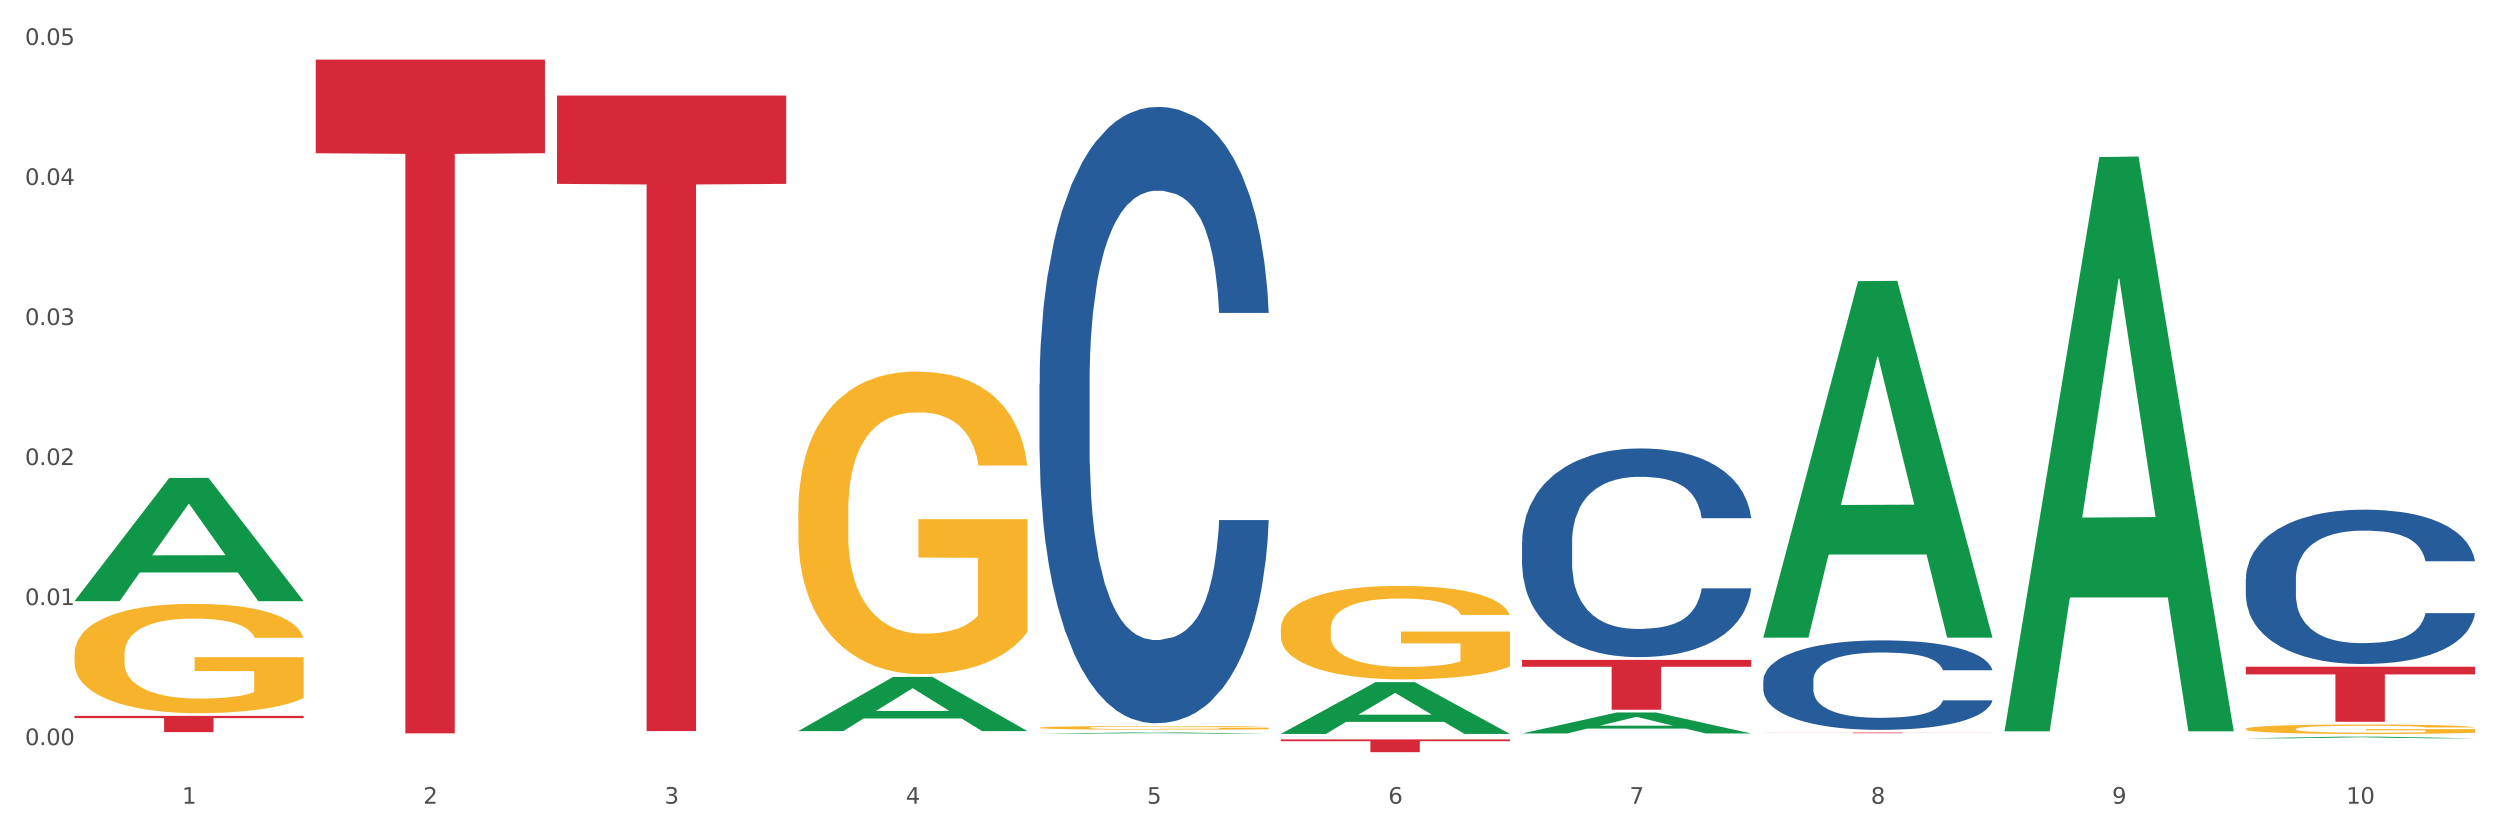 <?xml version="1.0" encoding="utf-8" standalone="no"?>
<!DOCTYPE svg PUBLIC "-//W3C//DTD SVG 1.1//EN"
  "http://www.w3.org/Graphics/SVG/1.1/DTD/svg11.dtd">
<svg xmlns:xlink="http://www.w3.org/1999/xlink" width="1080pt" height="360pt" viewBox="0 0 1080 360" xmlns="http://www.w3.org/2000/svg" version="1.1">
 <rect x="0" y="0" width="1080" height="360" fill="#333333" stroke="none"/>
 <defs>
  <style type="text/css">*{stroke-linejoin: round; stroke-linecap: butt}</style>
 </defs>
 <g id="figure_1">
  <g id="patch_1">
   <path d="M 0 360 
L 1080 360 
L 1080 0 
L 0 0 
z
" style="fill: #ffffff; stroke: #ffffff; stroke-linejoin: miter"/>
  </g>
  <g id="axes_1">
   <g id="matplotlib.axis_1">
    <g id="xtick_1">
     <g id="text_1">
      <!-- 1 -->
      <g style="fill: #4d4d4d" transform="translate(78.627 347.204) scale(0.096 -0.096)">
       <defs>
        <path id="DejaVuSans-31" d="M 794 531 
L 1825 531 
L 1825 4091 
L 703 3866 
L 703 4441 
L 1819 4666 
L 2450 4666 
L 2450 531 
L 3481 531 
L 3481 0 
L 794 0 
L 794 531 
z
" transform="scale(0.016)"/>
       </defs>
       <use xlink:href="#DejaVuSans-31"/>
      </g>
     </g>
    </g>
    <g id="xtick_2">
     <g id="text_2">
      <!-- 2 -->
      <g style="fill: #4d4d4d" transform="translate(182.851 347.204) scale(0.096 -0.096)">
       <defs>
        <path id="DejaVuSans-32" d="M 1228 531 
L 3431 531 
L 3431 0 
L 469 0 
L 469 531 
Q 828 903 1448 1529 
Q 2069 2156 2228 2338 
Q 2531 2678 2651 2914 
Q 2772 3150 2772 3378 
Q 2772 3750 2511 3984 
Q 2250 4219 1831 4219 
Q 1534 4219 1204 4116 
Q 875 4013 500 3803 
L 500 4441 
Q 881 4594 1212 4672 
Q 1544 4750 1819 4750 
Q 2544 4750 2975 4387 
Q 3406 4025 3406 3419 
Q 3406 3131 3298 2873 
Q 3191 2616 2906 2266 
Q 2828 2175 2409 1742 
Q 1991 1309 1228 531 
z
" transform="scale(0.016)"/>
       </defs>
       <use xlink:href="#DejaVuSans-32"/>
      </g>
     </g>
    </g>
    <g id="xtick_3">
     <g id="text_3">
      <!-- 3 -->
      <g style="fill: #4d4d4d" transform="translate(287.074 347.204) scale(0.096 -0.096)">
       <defs>
        <path id="DejaVuSans-33" d="M 2597 2516 
Q 3050 2419 3304 2112 
Q 3559 1806 3559 1356 
Q 3559 666 3084 287 
Q 2609 -91 1734 -91 
Q 1441 -91 1130 -33 
Q 819 25 488 141 
L 488 750 
Q 750 597 1062 519 
Q 1375 441 1716 441 
Q 2309 441 2620 675 
Q 2931 909 2931 1356 
Q 2931 1769 2642 2001 
Q 2353 2234 1838 2234 
L 1294 2234 
L 1294 2753 
L 1863 2753 
Q 2328 2753 2575 2939 
Q 2822 3125 2822 3475 
Q 2822 3834 2567 4026 
Q 2313 4219 1838 4219 
Q 1578 4219 1281 4162 
Q 984 4106 628 3988 
L 628 4550 
Q 988 4650 1302 4700 
Q 1616 4750 1894 4750 
Q 2613 4750 3031 4423 
Q 3450 4097 3450 3541 
Q 3450 3153 3228 2886 
Q 3006 2619 2597 2516 
z
" transform="scale(0.016)"/>
       </defs>
       <use xlink:href="#DejaVuSans-33"/>
      </g>
     </g>
    </g>
    <g id="xtick_4">
     <g id="text_4">
      <!-- 4 -->
      <g style="fill: #4d4d4d" transform="translate(391.298 347.204) scale(0.096 -0.096)">
       <defs>
        <path id="DejaVuSans-34" d="M 2419 4116 
L 825 1625 
L 2419 1625 
L 2419 4116 
z
M 2253 4666 
L 3047 4666 
L 3047 1625 
L 3713 1625 
L 3713 1100 
L 3047 1100 
L 3047 0 
L 2419 0 
L 2419 1100 
L 313 1100 
L 313 1709 
L 2253 4666 
z
" transform="scale(0.016)"/>
       </defs>
       <use xlink:href="#DejaVuSans-34"/>
      </g>
     </g>
    </g>
    <g id="xtick_5">
     <g id="text_5">
      <!-- 5 -->
      <g style="fill: #4d4d4d" transform="translate(495.522 347.204) scale(0.096 -0.096)">
       <defs>
        <path id="DejaVuSans-35" d="M 691 4666 
L 3169 4666 
L 3169 4134 
L 1269 4134 
L 1269 2991 
Q 1406 3038 1543 3061 
Q 1681 3084 1819 3084 
Q 2600 3084 3056 2656 
Q 3513 2228 3513 1497 
Q 3513 744 3044 326 
Q 2575 -91 1722 -91 
Q 1428 -91 1123 -41 
Q 819 9 494 109 
L 494 744 
Q 775 591 1075 516 
Q 1375 441 1709 441 
Q 2250 441 2565 725 
Q 2881 1009 2881 1497 
Q 2881 1984 2565 2268 
Q 2250 2553 1709 2553 
Q 1456 2553 1204 2497 
Q 953 2441 691 2322 
L 691 4666 
z
" transform="scale(0.016)"/>
       </defs>
       <use xlink:href="#DejaVuSans-35"/>
      </g>
     </g>
    </g>
    <g id="xtick_6">
     <g id="text_6">
      <!-- 6 -->
      <g style="fill: #4d4d4d" transform="translate(599.745 347.204) scale(0.096 -0.096)">
       <defs>
        <path id="DejaVuSans-36" d="M 2113 2584 
Q 1688 2584 1439 2293 
Q 1191 2003 1191 1497 
Q 1191 994 1439 701 
Q 1688 409 2113 409 
Q 2538 409 2786 701 
Q 3034 994 3034 1497 
Q 3034 2003 2786 2293 
Q 2538 2584 2113 2584 
z
M 3366 4563 
L 3366 3988 
Q 3128 4100 2886 4159 
Q 2644 4219 2406 4219 
Q 1781 4219 1451 3797 
Q 1122 3375 1075 2522 
Q 1259 2794 1537 2939 
Q 1816 3084 2150 3084 
Q 2853 3084 3261 2657 
Q 3669 2231 3669 1497 
Q 3669 778 3244 343 
Q 2819 -91 2113 -91 
Q 1303 -91 875 529 
Q 447 1150 447 2328 
Q 447 3434 972 4092 
Q 1497 4750 2381 4750 
Q 2619 4750 2861 4703 
Q 3103 4656 3366 4563 
z
" transform="scale(0.016)"/>
       </defs>
       <use xlink:href="#DejaVuSans-36"/>
      </g>
     </g>
    </g>
    <g id="xtick_7">
     <g id="text_7">
      <!-- 7 -->
      <g style="fill: #4d4d4d" transform="translate(703.969 347.204) scale(0.096 -0.096)">
       <defs>
        <path id="DejaVuSans-37" d="M 525 4666 
L 3525 4666 
L 3525 4397 
L 1831 0 
L 1172 0 
L 2766 4134 
L 525 4134 
L 525 4666 
z
" transform="scale(0.016)"/>
       </defs>
       <use xlink:href="#DejaVuSans-37"/>
      </g>
     </g>
    </g>
    <g id="xtick_8">
     <g id="text_8">
      <!-- 8 -->
      <g style="fill: #4d4d4d" transform="translate(808.193 347.204) scale(0.096 -0.096)">
       <defs>
        <path id="DejaVuSans-38" d="M 2034 2216 
Q 1584 2216 1326 1975 
Q 1069 1734 1069 1313 
Q 1069 891 1326 650 
Q 1584 409 2034 409 
Q 2484 409 2743 651 
Q 3003 894 3003 1313 
Q 3003 1734 2745 1975 
Q 2488 2216 2034 2216 
z
M 1403 2484 
Q 997 2584 770 2862 
Q 544 3141 544 3541 
Q 544 4100 942 4425 
Q 1341 4750 2034 4750 
Q 2731 4750 3128 4425 
Q 3525 4100 3525 3541 
Q 3525 3141 3298 2862 
Q 3072 2584 2669 2484 
Q 3125 2378 3379 2068 
Q 3634 1759 3634 1313 
Q 3634 634 3220 271 
Q 2806 -91 2034 -91 
Q 1263 -91 848 271 
Q 434 634 434 1313 
Q 434 1759 690 2068 
Q 947 2378 1403 2484 
z
M 1172 3481 
Q 1172 3119 1398 2916 
Q 1625 2713 2034 2713 
Q 2441 2713 2670 2916 
Q 2900 3119 2900 3481 
Q 2900 3844 2670 4047 
Q 2441 4250 2034 4250 
Q 1625 4250 1398 4047 
Q 1172 3844 1172 3481 
z
" transform="scale(0.016)"/>
       </defs>
       <use xlink:href="#DejaVuSans-38"/>
      </g>
     </g>
    </g>
    <g id="xtick_9">
     <g id="text_9">
      <!-- 9 -->
      <g style="fill: #4d4d4d" transform="translate(912.416 347.204) scale(0.096 -0.096)">
       <defs>
        <path id="DejaVuSans-39" d="M 703 97 
L 703 672 
Q 941 559 1184 500 
Q 1428 441 1663 441 
Q 2288 441 2617 861 
Q 2947 1281 2994 2138 
Q 2813 1869 2534 1725 
Q 2256 1581 1919 1581 
Q 1219 1581 811 2004 
Q 403 2428 403 3163 
Q 403 3881 828 4315 
Q 1253 4750 1959 4750 
Q 2769 4750 3195 4129 
Q 3622 3509 3622 2328 
Q 3622 1225 3098 567 
Q 2575 -91 1691 -91 
Q 1453 -91 1209 -44 
Q 966 3 703 97 
z
M 1959 2075 
Q 2384 2075 2632 2365 
Q 2881 2656 2881 3163 
Q 2881 3666 2632 3958 
Q 2384 4250 1959 4250 
Q 1534 4250 1286 3958 
Q 1038 3666 1038 3163 
Q 1038 2656 1286 2365 
Q 1534 2075 1959 2075 
z
" transform="scale(0.016)"/>
       </defs>
       <use xlink:href="#DejaVuSans-39"/>
      </g>
     </g>
    </g>
    <g id="xtick_10">
     <g id="text_10">
      <!-- 10 -->
      <g style="fill: #4d4d4d" transform="translate(1013.586 347.204) scale(0.096 -0.096)">
       <defs>
        <path id="DejaVuSans-30" d="M 2034 4250 
Q 1547 4250 1301 3770 
Q 1056 3291 1056 2328 
Q 1056 1369 1301 889 
Q 1547 409 2034 409 
Q 2525 409 2770 889 
Q 3016 1369 3016 2328 
Q 3016 3291 2770 3770 
Q 2525 4250 2034 4250 
z
M 2034 4750 
Q 2819 4750 3233 4129 
Q 3647 3509 3647 2328 
Q 3647 1150 3233 529 
Q 2819 -91 2034 -91 
Q 1250 -91 836 529 
Q 422 1150 422 2328 
Q 422 3509 836 4129 
Q 1250 4750 2034 4750 
z
" transform="scale(0.016)"/>
       </defs>
       <use xlink:href="#DejaVuSans-31"/>
       <use xlink:href="#DejaVuSans-30" transform="translate(63.623 0)"/>
      </g>
     </g>
    </g>
    <g id="xtick_11"/>
    <g id="xtick_12"/>
    <g id="xtick_13"/>
    <g id="xtick_14"/>
    <g id="xtick_15"/>
    <g id="xtick_16"/>
    <g id="xtick_17"/>
    <g id="xtick_18"/>
    <g id="xtick_19"/>
   </g>
   <g id="matplotlib.axis_2">
    <g id="ytick_1">
     <g id="text_11">
      <!-- 0.00 -->
      <g style="fill: #4d4d4d" transform="translate(10.8 321.889) scale(0.096 -0.096)">
       <defs>
        <path id="DejaVuSans-2e" d="M 684 794 
L 1344 794 
L 1344 0 
L 684 0 
L 684 794 
z
" transform="scale(0.016)"/>
       </defs>
       <use xlink:href="#DejaVuSans-30"/>
       <use xlink:href="#DejaVuSans-2e" transform="translate(63.623 0)"/>
       <use xlink:href="#DejaVuSans-30" transform="translate(95.41 0)"/>
       <use xlink:href="#DejaVuSans-30" transform="translate(159.033 0)"/>
      </g>
     </g>
    </g>
    <g id="ytick_2">
     <g id="text_12">
      <!-- 0.01 -->
      <g style="fill: #4d4d4d" transform="translate(10.8 261.393) scale(0.096 -0.096)">
       <use xlink:href="#DejaVuSans-30"/>
       <use xlink:href="#DejaVuSans-2e" transform="translate(63.623 0)"/>
       <use xlink:href="#DejaVuSans-30" transform="translate(95.41 0)"/>
       <use xlink:href="#DejaVuSans-31" transform="translate(159.033 0)"/>
      </g>
     </g>
    </g>
    <g id="ytick_3">
     <g id="text_13">
      <!-- 0.02 -->
      <g style="fill: #4d4d4d" transform="translate(10.8 200.897) scale(0.096 -0.096)">
       <use xlink:href="#DejaVuSans-30"/>
       <use xlink:href="#DejaVuSans-2e" transform="translate(63.623 0)"/>
       <use xlink:href="#DejaVuSans-30" transform="translate(95.41 0)"/>
       <use xlink:href="#DejaVuSans-32" transform="translate(159.033 0)"/>
      </g>
     </g>
    </g>
    <g id="ytick_4">
     <g id="text_14">
      <!-- 0.03 -->
      <g style="fill: #4d4d4d" transform="translate(10.8 140.401) scale(0.096 -0.096)">
       <use xlink:href="#DejaVuSans-30"/>
       <use xlink:href="#DejaVuSans-2e" transform="translate(63.623 0)"/>
       <use xlink:href="#DejaVuSans-30" transform="translate(95.41 0)"/>
       <use xlink:href="#DejaVuSans-33" transform="translate(159.033 0)"/>
      </g>
     </g>
    </g>
    <g id="ytick_5">
     <g id="text_15">
      <!-- 0.04 -->
      <g style="fill: #4d4d4d" transform="translate(10.8 79.905) scale(0.096 -0.096)">
       <use xlink:href="#DejaVuSans-30"/>
       <use xlink:href="#DejaVuSans-2e" transform="translate(63.623 0)"/>
       <use xlink:href="#DejaVuSans-30" transform="translate(95.41 0)"/>
       <use xlink:href="#DejaVuSans-34" transform="translate(159.033 0)"/>
      </g>
     </g>
    </g>
    <g id="ytick_6">
     <g id="text_16">
      <!-- 0.05 -->
      <g style="fill: #4d4d4d" transform="translate(10.8 19.408) scale(0.096 -0.096)">
       <use xlink:href="#DejaVuSans-30"/>
       <use xlink:href="#DejaVuSans-2e" transform="translate(63.623 0)"/>
       <use xlink:href="#DejaVuSans-30" transform="translate(95.41 0)"/>
       <use xlink:href="#DejaVuSans-35" transform="translate(159.033 0)"/>
      </g>
     </g>
    </g>
    <g id="ytick_7"/>
    <g id="ytick_8"/>
    <g id="ytick_9"/>
    <g id="ytick_10"/>
    <g id="ytick_11"/>
   </g>
   <g id="PolyCollection_1">
    <path d="M 32.175 259.605 
L 32.277 259.555 
L 73.107 206.482 
L 90.051 206.432 
L 131.187 259.705 
L 111.589 259.705 
L 102.709 247.3 
L 60.552 247.3 
L 60.246 247.5 
L 51.671 259.705 
L 32.175 259.705 
L 32.175 259.605 
L 65.86 239.897 
L 97.401 239.847 
L 81.783 217.787 
L 81.579 217.687 
L 81.375 217.837 
L 65.758 239.847 
L 65.86 239.897 
L 32.175 259.605 
z
" clip-path="url(#pa3638bb1be)" style="fill: #109648"/>
    <path d="M 553.293 271.779 
L 553.41 271.742 
L 553.41 270.415 
L 553.644 269.271 
L 554.813 266.506 
L 556.566 264.219 
L 557.852 263.002 
L 559.138 262.006 
L 560.658 261.011 
L 562.528 259.978 
L 565.918 258.466 
L 568.022 257.692 
L 570.594 256.88 
L 575.27 255.7 
L 578.66 255.037 
L 582.167 254.483 
L 587.895 253.82 
L 591.636 253.525 
L 595.61 253.303 
L 600.403 253.156 
L 604.027 253.119 
L 611.976 253.23 
L 618.756 253.561 
L 622.029 253.82 
L 626.237 254.262 
L 628.458 254.557 
L 632.082 255.147 
L 635.823 255.922 
L 638.395 256.585 
L 642.252 257.839 
L 645.175 259.093 
L 647.863 260.642 
L 649.266 261.711 
L 650.318 262.707 
L 651.253 263.85 
L 652.189 265.657 
L 631.147 265.657 
L 630.329 264.367 
L 629.043 263.15 
L 627.173 261.97 
L 625.536 261.232 
L 622.73 260.31 
L 620.159 259.72 
L 617.47 259.278 
L 614.197 258.909 
L 611.625 258.724 
L 608.001 258.577 
L 600.87 258.614 
L 596.078 258.909 
L 592.805 259.278 
L 590.7 259.609 
L 588.83 259.978 
L 586.726 260.494 
L 584.271 261.269 
L 582.518 261.97 
L 580.764 262.855 
L 579.361 263.74 
L 578.075 264.772 
L 577.023 265.879 
L 576.205 267.022 
L 575.504 268.423 
L 574.919 270.747 
L 574.919 275.799 
L 575.153 276.942 
L 575.737 278.454 
L 576.439 279.597 
L 577.608 280.962 
L 578.66 281.884 
L 580.647 283.211 
L 582.868 284.318 
L 584.622 285.018 
L 586.375 285.608 
L 589.415 286.42 
L 592.805 287.083 
L 595.727 287.489 
L 599.702 287.858 
L 602.39 288.005 
L 604.728 288.079 
L 610.456 288.079 
L 614.548 287.968 
L 619.107 287.71 
L 622.613 287.378 
L 625.536 286.973 
L 628.809 286.309 
L 630.913 285.682 
L 630.913 277.975 
L 605.196 277.938 
L 605.196 272.812 
L 652.306 272.812 
L 652.306 287.858 
L 650.318 288.632 
L 648.097 289.333 
L 645.759 289.96 
L 642.252 290.734 
L 638.044 291.472 
L 634.303 291.988 
L 630.329 292.431 
L 625.653 292.836 
L 619.574 293.205 
L 615.833 293.353 
L 611.158 293.463 
L 605.663 293.5 
L 600.87 293.426 
L 596.195 293.242 
L 591.285 292.91 
L 586.492 292.431 
L 582.868 291.951 
L 579.244 291.361 
L 575.387 290.587 
L 572.347 289.849 
L 570.009 289.185 
L 567.438 288.337 
L 564.632 287.231 
L 562.528 286.235 
L 560.658 285.203 
L 558.67 283.875 
L 557.268 282.732 
L 555.865 281.294 
L 555.047 280.224 
L 554.111 278.565 
L 553.41 276.241 
L 553.293 271.779 
z
" clip-path="url(#pa3638bb1be)" style="fill: #f7b32b"/>
    <path d="M 970.188 314.88 
L 970.304 314.876 
L 970.304 314.742 
L 970.538 314.626 
L 971.707 314.347 
L 973.461 314.117 
L 974.747 313.994 
L 976.032 313.893 
L 977.552 313.793 
L 979.422 313.688 
L 982.813 313.536 
L 984.917 313.458 
L 987.488 313.376 
L 992.164 313.257 
L 995.554 313.19 
L 999.061 313.134 
L 1004.789 313.067 
L 1008.53 313.037 
L 1012.505 313.015 
L 1017.297 313 
L 1020.921 312.996 
L 1028.87 313.007 
L 1035.65 313.041 
L 1038.923 313.067 
L 1043.132 313.111 
L 1045.353 313.141 
L 1048.977 313.201 
L 1052.717 313.279 
L 1055.289 313.346 
L 1059.147 313.473 
L 1062.069 313.599 
L 1064.758 313.755 
L 1066.161 313.863 
L 1067.213 313.964 
L 1068.148 314.079 
L 1069.083 314.262 
L 1048.041 314.262 
L 1047.223 314.131 
L 1045.937 314.009 
L 1044.067 313.889 
L 1042.43 313.815 
L 1039.625 313.722 
L 1037.053 313.662 
L 1034.364 313.618 
L 1031.091 313.58 
L 1028.52 313.562 
L 1024.896 313.547 
L 1017.765 313.551 
L 1012.972 313.58 
L 1009.699 313.618 
L 1007.595 313.651 
L 1005.724 313.688 
L 1003.62 313.741 
L 1001.165 313.819 
L 999.412 313.889 
L 997.659 313.979 
L 996.256 314.068 
L 994.97 314.172 
L 993.918 314.284 
L 993.1 314.399 
L 992.398 314.541 
L 991.814 314.775 
L 991.814 315.285 
L 992.047 315.401 
L 992.632 315.553 
L 993.333 315.669 
L 994.502 315.807 
L 995.554 315.9 
L 997.542 316.034 
L 999.763 316.145 
L 1001.516 316.216 
L 1003.27 316.276 
L 1006.309 316.357 
L 1009.699 316.424 
L 1012.621 316.465 
L 1016.596 316.503 
L 1019.285 316.517 
L 1021.623 316.525 
L 1027.351 316.525 
L 1031.442 316.514 
L 1036.001 316.488 
L 1039.508 316.454 
L 1042.43 316.413 
L 1045.704 316.346 
L 1047.808 316.283 
L 1047.808 315.505 
L 1022.09 315.501 
L 1022.09 314.984 
L 1069.2 314.984 
L 1069.2 316.503 
L 1067.213 316.581 
L 1064.992 316.651 
L 1062.654 316.715 
L 1059.147 316.793 
L 1054.938 316.867 
L 1051.198 316.92 
L 1047.223 316.964 
L 1042.547 317.005 
L 1036.469 317.042 
L 1032.728 317.057 
L 1028.052 317.068 
L 1022.558 317.072 
L 1017.765 317.065 
L 1013.089 317.046 
L 1008.179 317.013 
L 1003.387 316.964 
L 999.763 316.916 
L 996.139 316.856 
L 992.281 316.778 
L 989.242 316.704 
L 986.904 316.637 
L 984.332 316.551 
L 981.527 316.439 
L 979.422 316.339 
L 977.552 316.235 
L 975.565 316.101 
L 974.162 315.985 
L 972.759 315.84 
L 971.941 315.732 
L 971.006 315.565 
L 970.304 315.33 
L 970.188 314.88 
z
" clip-path="url(#pa3638bb1be)" style="fill: #f7b32b"/>
    <path d="M 761.74 316.476 
L 860.753 316.476 
L 860.753 316.514 
L 821.805 316.515 
L 821.805 316.755 
L 800.454 316.755 
L 800.454 316.515 
L 761.74 316.514 
L 761.74 316.476 
L 761.74 316.476 
z
" clip-path="url(#pa3638bb1be)" style="fill: #d62839"/>
    <path d="M 657.517 285.053 
L 756.529 285.053 
L 756.529 288.049 
L 717.581 288.069 
L 717.581 306.609 
L 696.23 306.609 
L 696.23 288.069 
L 657.517 288.049 
L 657.517 285.073 
L 657.517 285.053 
z
" clip-path="url(#pa3638bb1be)" style="fill: #d62839"/>
    <path d="M 553.293 319.432 
L 652.306 319.432 
L 652.306 320.199 
L 613.358 320.204 
L 613.358 324.95 
L 592.006 324.95 
L 592.006 320.204 
L 553.293 320.199 
L 553.293 319.438 
L 553.293 319.432 
z
" clip-path="url(#pa3638bb1be)" style="fill: #d62839"/>
    <path d="M 240.622 41.283 
L 339.635 41.283 
L 339.635 79.435 
L 300.687 79.693 
L 300.687 315.82 
L 279.336 315.82 
L 279.336 79.693 
L 240.622 79.435 
L 240.622 41.541 
L 240.622 41.283 
z
" clip-path="url(#pa3638bb1be)" style="fill: #d62839"/>
    <path d="M 344.846 220.919 
L 344.963 220.8 
L 344.963 216.502 
L 345.197 212.801 
L 346.366 203.847 
L 348.119 196.446 
L 349.405 192.506 
L 350.691 189.283 
L 352.21 186.059 
L 354.081 182.717 
L 357.471 177.822 
L 359.575 175.315 
L 362.147 172.688 
L 366.823 168.868 
L 370.213 166.719 
L 373.72 164.929 
L 379.448 162.78 
L 383.188 161.825 
L 387.163 161.108 
L 391.956 160.631 
L 395.579 160.511 
L 403.529 160.869 
L 410.309 161.944 
L 413.582 162.78 
L 417.79 164.212 
L 420.011 165.167 
L 423.635 167.077 
L 427.376 169.584 
L 429.947 171.733 
L 433.805 175.792 
L 436.728 179.851 
L 439.416 184.865 
L 440.819 188.328 
L 441.871 191.551 
L 442.806 195.252 
L 443.741 201.102 
L 422.7 201.102 
L 421.882 196.923 
L 420.596 192.984 
L 418.725 189.163 
L 417.089 186.776 
L 414.283 183.791 
L 411.711 181.881 
L 409.023 180.448 
L 405.75 179.254 
L 403.178 178.658 
L 399.554 178.18 
L 392.423 178.299 
L 387.63 179.254 
L 384.357 180.448 
L 382.253 181.523 
L 380.383 182.717 
L 378.279 184.388 
L 375.824 186.895 
L 374.07 189.163 
L 372.317 192.028 
L 370.914 194.894 
L 369.628 198.236 
L 368.576 201.818 
L 367.758 205.519 
L 367.056 210.055 
L 366.472 217.576 
L 366.472 233.932 
L 366.706 237.633 
L 367.29 242.527 
L 367.992 246.228 
L 369.161 250.646 
L 370.213 253.63 
L 372.2 257.928 
L 374.421 261.509 
L 376.174 263.778 
L 377.928 265.688 
L 380.967 268.314 
L 384.357 270.463 
L 387.28 271.776 
L 391.254 272.97 
L 393.943 273.448 
L 396.281 273.686 
L 402.009 273.686 
L 406.1 273.328 
L 410.659 272.493 
L 414.166 271.418 
L 417.089 270.105 
L 420.362 267.956 
L 422.466 265.927 
L 422.466 240.976 
L 396.748 240.856 
L 396.748 224.262 
L 443.858 224.262 
L 443.858 272.97 
L 441.871 275.477 
L 439.65 277.745 
L 437.312 279.775 
L 433.805 282.282 
L 429.597 284.67 
L 425.856 286.341 
L 421.882 287.774 
L 417.206 289.087 
L 411.127 290.281 
L 407.386 290.758 
L 402.71 291.116 
L 397.216 291.236 
L 392.423 290.997 
L 387.747 290.4 
L 382.838 289.326 
L 378.045 287.774 
L 374.421 286.222 
L 370.797 284.312 
L 366.94 281.804 
L 363.9 279.417 
L 361.562 277.268 
L 358.99 274.522 
L 356.185 270.941 
L 354.081 267.717 
L 352.21 264.375 
L 350.223 260.077 
L 348.82 256.376 
L 347.418 251.72 
L 346.599 248.258 
L 345.664 242.886 
L 344.963 235.364 
L 344.846 220.919 
z
" clip-path="url(#pa3638bb1be)" style="fill: #f7b32b"/>
    <path d="M 136.399 25.759 
L 235.411 25.759 
L 235.411 66.203 
L 196.463 66.476 
L 196.463 316.786 
L 175.112 316.786 
L 175.112 66.476 
L 136.399 66.203 
L 136.399 26.033 
L 136.399 25.759 
z
" clip-path="url(#pa3638bb1be)" style="fill: #d62839"/>
    <path d="M 449.069 165.825 
L 449.187 165.582 
L 449.187 158.773 
L 449.538 149.533 
L 450.825 132.511 
L 452.464 119.623 
L 455.272 104.546 
L 456.794 98.224 
L 458.783 91.172 
L 462.88 79.743 
L 467.561 70.016 
L 470.838 64.666 
L 473.296 61.262 
L 478.797 55.182 
L 481.957 52.507 
L 485.234 50.319 
L 488.042 48.86 
L 492.724 47.158 
L 496.469 46.428 
L 500.799 46.185 
L 504.427 46.428 
L 509.226 47.401 
L 516.248 50.319 
L 518.94 52.021 
L 522.568 54.939 
L 526.313 58.83 
L 529.356 62.721 
L 532.867 68.314 
L 536.495 75.609 
L 540.006 84.849 
L 542.464 93.36 
L 544.454 102.358 
L 546.209 113.3 
L 547.497 125.216 
L 548.082 135.186 
L 526.664 135.186 
L 526.079 126.188 
L 524.909 116.461 
L 523.738 109.896 
L 522.451 104.546 
L 520.461 98.467 
L 518.706 94.576 
L 515.78 89.956 
L 513.088 87.038 
L 510.864 85.336 
L 508.173 83.877 
L 502.438 82.418 
L 498.342 82.418 
L 495.767 82.904 
L 492.607 84.12 
L 489.915 85.822 
L 486.755 88.74 
L 484.297 91.901 
L 481.84 96.035 
L 480.435 98.953 
L 478.328 104.303 
L 476.924 108.68 
L 475.051 116.218 
L 473.998 121.568 
L 472.126 135.429 
L 471.306 145.642 
L 470.955 152.694 
L 470.721 160.475 
L 470.721 198.41 
L 471.423 215.432 
L 472.009 222.727 
L 472.945 230.995 
L 474.7 241.695 
L 477.275 252.151 
L 479.967 259.689 
L 482.191 264.31 
L 484.297 267.714 
L 486.404 270.389 
L 488.979 272.821 
L 491.085 274.28 
L 494.245 275.739 
L 497.991 276.468 
L 500.916 276.468 
L 506.885 275.252 
L 509.577 274.036 
L 512.152 272.334 
L 514.961 269.659 
L 517.184 266.741 
L 518.472 264.553 
L 520.578 259.933 
L 522.217 255.069 
L 523.621 249.476 
L 524.558 244.613 
L 525.611 237.318 
L 526.43 229.05 
L 526.664 224.673 
L 548.082 224.673 
L 547.614 233.427 
L 546.795 241.938 
L 545.156 253.367 
L 543.869 259.933 
L 541.879 267.957 
L 539.772 274.766 
L 536.846 282.304 
L 534.155 287.897 
L 531.346 292.761 
L 528.303 297.138 
L 522.802 303.217 
L 520.813 304.919 
L 516.599 307.837 
L 513.322 309.539 
L 508.524 311.242 
L 503.608 312.214 
L 498.459 312.458 
L 493.894 311.971 
L 488.862 310.512 
L 485.702 309.053 
L 482.191 306.865 
L 478.094 303.46 
L 474.232 299.326 
L 470.604 294.463 
L 467.21 288.87 
L 464.05 282.547 
L 459.954 272.091 
L 456.911 261.878 
L 454.687 252.394 
L 453.166 244.37 
L 451.644 234.156 
L 450.825 227.104 
L 449.538 210.082 
L 449.069 194.276 
L 449.069 165.825 
z
" clip-path="url(#pa3638bb1be)" style="fill: #255c99"/>
    <path d="M 553.293 318.251 
L 553.41 318.251 
L 553.41 318.251 
L 553.761 318.25 
L 555.049 318.249 
L 556.687 318.248 
L 559.496 318.247 
L 561.017 318.246 
L 563.007 318.246 
L 567.103 318.245 
L 571.785 318.244 
L 575.062 318.243 
L 577.52 318.243 
L 583.02 318.243 
L 586.18 318.243 
L 589.457 318.242 
L 592.266 318.242 
L 596.948 318.242 
L 600.693 318.242 
L 605.023 318.242 
L 608.651 318.242 
L 613.45 318.242 
L 620.472 318.242 
L 623.164 318.243 
L 626.792 318.243 
L 630.537 318.243 
L 633.58 318.243 
L 637.091 318.244 
L 640.719 318.244 
L 644.23 318.245 
L 646.688 318.246 
L 648.677 318.246 
L 650.433 318.247 
L 651.72 318.248 
L 652.306 318.249 
L 630.888 318.249 
L 630.303 318.248 
L 629.132 318.247 
L 627.962 318.247 
L 626.675 318.247 
L 624.685 318.246 
L 622.929 318.246 
L 620.004 318.245 
L 617.312 318.245 
L 615.088 318.245 
L 612.396 318.245 
L 606.661 318.245 
L 602.565 318.245 
L 599.99 318.245 
L 596.83 318.245 
L 594.139 318.245 
L 590.979 318.245 
L 588.521 318.246 
L 586.063 318.246 
L 584.659 318.246 
L 582.552 318.247 
L 581.148 318.247 
L 579.275 318.247 
L 578.222 318.248 
L 576.349 318.249 
L 575.53 318.25 
L 575.179 318.25 
L 574.945 318.251 
L 574.945 318.254 
L 575.647 318.255 
L 576.232 318.256 
L 577.168 318.256 
L 578.924 318.257 
L 581.499 318.258 
L 584.191 318.258 
L 586.414 318.259 
L 588.521 318.259 
L 590.628 318.259 
L 593.202 318.259 
L 595.309 318.26 
L 598.469 318.26 
L 602.214 318.26 
L 605.14 318.26 
L 611.109 318.26 
L 613.801 318.26 
L 616.375 318.259 
L 619.184 318.259 
L 621.408 318.259 
L 622.695 318.259 
L 624.802 318.258 
L 626.441 318.258 
L 627.845 318.258 
L 628.781 318.257 
L 629.835 318.257 
L 630.654 318.256 
L 630.888 318.256 
L 652.306 318.256 
L 651.837 318.256 
L 651.018 318.257 
L 649.38 318.258 
L 648.092 318.258 
L 646.103 318.259 
L 643.996 318.26 
L 641.07 318.26 
L 638.378 318.261 
L 635.569 318.261 
L 632.526 318.261 
L 627.026 318.262 
L 625.036 318.262 
L 620.823 318.262 
L 617.546 318.262 
L 612.747 318.262 
L 607.832 318.263 
L 602.682 318.263 
L 598.118 318.262 
L 593.085 318.262 
L 589.925 318.262 
L 586.414 318.262 
L 582.318 318.262 
L 578.456 318.262 
L 574.828 318.261 
L 571.434 318.261 
L 568.274 318.26 
L 564.177 318.259 
L 561.135 318.259 
L 558.911 318.258 
L 557.389 318.257 
L 555.868 318.257 
L 555.049 318.256 
L 553.761 318.255 
L 553.293 318.253 
L 553.293 318.251 
z
" clip-path="url(#pa3638bb1be)" style="fill: #255c99"/>
    <path d="M 32.175 282.696 
L 32.292 282.653 
L 32.292 281.1 
L 32.526 279.763 
L 33.695 276.529 
L 35.448 273.855 
L 36.734 272.432 
L 38.02 271.268 
L 39.54 270.103 
L 41.41 268.896 
L 44.8 267.128 
L 46.904 266.222 
L 49.476 265.274 
L 54.152 263.894 
L 57.542 263.117 
L 61.049 262.47 
L 66.777 261.694 
L 70.517 261.349 
L 74.492 261.091 
L 79.285 260.918 
L 82.909 260.875 
L 90.858 261.004 
L 97.638 261.392 
L 100.911 261.694 
L 105.119 262.212 
L 107.34 262.557 
L 110.964 263.247 
L 114.705 264.152 
L 117.277 264.929 
L 121.134 266.395 
L 124.057 267.861 
L 126.745 269.672 
L 128.148 270.923 
L 129.2 272.087 
L 130.135 273.424 
L 131.071 275.537 
L 110.029 275.537 
L 109.211 274.028 
L 107.925 272.605 
L 106.054 271.225 
L 104.418 270.362 
L 101.612 269.284 
L 99.041 268.594 
L 96.352 268.077 
L 93.079 267.645 
L 90.507 267.43 
L 86.883 267.257 
L 79.752 267.3 
L 74.96 267.645 
L 71.686 268.077 
L 69.582 268.465 
L 67.712 268.896 
L 65.608 269.5 
L 63.153 270.405 
L 61.399 271.225 
L 59.646 272.26 
L 58.243 273.295 
L 56.957 274.502 
L 55.905 275.796 
L 55.087 277.133 
L 54.386 278.771 
L 53.801 281.488 
L 53.801 287.396 
L 54.035 288.733 
L 54.619 290.501 
L 55.321 291.838 
L 56.49 293.434 
L 57.542 294.512 
L 59.529 296.064 
L 61.75 297.358 
L 63.504 298.177 
L 65.257 298.867 
L 68.296 299.816 
L 71.686 300.592 
L 74.609 301.067 
L 78.583 301.498 
L 81.272 301.67 
L 83.61 301.756 
L 89.338 301.756 
L 93.429 301.627 
L 97.988 301.325 
L 101.495 300.937 
L 104.418 300.463 
L 107.691 299.687 
L 109.795 298.953 
L 109.795 289.941 
L 84.078 289.897 
L 84.078 283.903 
L 131.187 283.903 
L 131.187 301.498 
L 129.2 302.403 
L 126.979 303.223 
L 124.641 303.956 
L 121.134 304.861 
L 116.926 305.724 
L 113.185 306.328 
L 109.211 306.845 
L 104.535 307.319 
L 98.456 307.751 
L 94.715 307.923 
L 90.039 308.053 
L 84.545 308.096 
L 79.752 308.009 
L 75.076 307.794 
L 70.167 307.406 
L 65.374 306.845 
L 61.75 306.285 
L 58.126 305.595 
L 54.269 304.689 
L 51.229 303.826 
L 48.891 303.05 
L 46.32 302.058 
L 43.514 300.765 
L 41.41 299.6 
L 39.54 298.393 
L 37.552 296.84 
L 36.15 295.504 
L 34.747 293.822 
L 33.928 292.571 
L 32.993 290.63 
L 32.292 287.914 
L 32.175 282.696 
z
" clip-path="url(#pa3638bb1be)" style="fill: #f7b32b"/>
    <path d="M 657.517 234.234 
L 657.634 234.152 
L 657.634 231.846 
L 657.985 228.718 
L 659.272 222.954 
L 660.911 218.59 
L 663.72 213.485 
L 665.241 211.345 
L 667.231 208.957 
L 671.327 205.087 
L 676.008 201.793 
L 679.285 199.982 
L 681.743 198.829 
L 687.244 196.771 
L 690.404 195.865 
L 693.681 195.124 
L 696.49 194.63 
L 701.171 194.054 
L 704.916 193.807 
L 709.247 193.725 
L 712.875 193.807 
L 717.673 194.136 
L 724.695 195.124 
L 727.387 195.701 
L 731.015 196.689 
L 734.76 198.006 
L 737.803 199.323 
L 741.314 201.217 
L 744.943 203.687 
L 748.454 206.816 
L 750.911 209.698 
L 752.901 212.744 
L 754.657 216.449 
L 755.944 220.484 
L 756.529 223.86 
L 735.112 223.86 
L 734.526 220.813 
L 733.356 217.52 
L 732.186 215.297 
L 730.898 213.485 
L 728.909 211.427 
L 727.153 210.109 
L 724.227 208.545 
L 721.535 207.557 
L 719.312 206.981 
L 716.62 206.487 
L 710.885 205.993 
L 706.789 205.993 
L 704.214 206.157 
L 701.054 206.569 
L 698.362 207.145 
L 695.202 208.133 
L 692.745 209.204 
L 690.287 210.604 
L 688.882 211.592 
L 686.776 213.403 
L 685.371 214.885 
L 683.499 217.437 
L 682.445 219.249 
L 680.573 223.942 
L 679.754 227.4 
L 679.402 229.788 
L 679.168 232.423 
L 679.168 245.267 
L 679.871 251.031 
L 680.456 253.501 
L 681.392 256.3 
L 683.148 259.923 
L 685.722 263.464 
L 688.414 266.016 
L 690.638 267.58 
L 692.745 268.733 
L 694.851 269.639 
L 697.426 270.462 
L 699.533 270.956 
L 702.693 271.45 
L 706.438 271.697 
L 709.364 271.697 
L 715.332 271.286 
L 718.024 270.874 
L 720.599 270.298 
L 723.408 269.392 
L 725.632 268.404 
L 726.919 267.663 
L 729.026 266.098 
L 730.664 264.452 
L 732.069 262.558 
L 733.005 260.911 
L 734.058 258.441 
L 734.877 255.642 
L 735.112 254.16 
L 756.529 254.16 
L 756.061 257.124 
L 755.242 260.005 
L 753.603 263.875 
L 752.316 266.098 
L 750.326 268.815 
L 748.22 271.121 
L 745.294 273.673 
L 742.602 275.567 
L 739.793 277.214 
L 736.75 278.696 
L 731.249 280.754 
L 729.26 281.331 
L 725.046 282.319 
L 721.769 282.895 
L 716.971 283.471 
L 712.055 283.801 
L 706.906 283.883 
L 702.341 283.718 
L 697.309 283.224 
L 694.149 282.73 
L 690.638 281.989 
L 686.542 280.837 
L 682.679 279.437 
L 679.051 277.79 
L 675.657 275.896 
L 672.497 273.756 
L 668.401 270.215 
L 665.358 266.757 
L 663.134 263.546 
L 661.613 260.829 
L 660.091 257.371 
L 659.272 254.983 
L 657.985 249.219 
L 657.517 243.867 
L 657.517 234.234 
z
" clip-path="url(#pa3638bb1be)" style="fill: #255c99"/>
    <path d="M 761.74 294.011 
L 761.857 293.976 
L 761.857 292.987 
L 762.208 291.645 
L 763.496 289.174 
L 765.134 287.302 
L 767.943 285.112 
L 769.465 284.194 
L 771.454 283.17 
L 775.551 281.51 
L 780.232 280.098 
L 783.509 279.321 
L 785.967 278.827 
L 791.467 277.944 
L 794.627 277.555 
L 797.904 277.237 
L 800.713 277.026 
L 805.395 276.778 
L 809.14 276.672 
L 813.47 276.637 
L 817.098 276.672 
L 821.897 276.814 
L 828.919 277.237 
L 831.611 277.485 
L 835.239 277.908 
L 838.984 278.473 
L 842.027 279.038 
L 845.538 279.851 
L 849.166 280.91 
L 852.677 282.252 
L 855.135 283.488 
L 857.125 284.795 
L 858.88 286.384 
L 860.168 288.114 
L 860.753 289.562 
L 839.335 289.562 
L 838.75 288.255 
L 837.58 286.843 
L 836.409 285.889 
L 835.122 285.112 
L 833.132 284.23 
L 831.377 283.665 
L 828.451 282.994 
L 825.759 282.57 
L 823.535 282.323 
L 820.843 282.111 
L 815.109 281.899 
L 811.012 281.899 
L 808.438 281.97 
L 805.278 282.146 
L 802.586 282.393 
L 799.426 282.817 
L 796.968 283.276 
L 794.51 283.876 
L 793.106 284.3 
L 790.999 285.077 
L 789.595 285.713 
L 787.722 286.807 
L 786.669 287.584 
L 784.796 289.597 
L 783.977 291.08 
L 783.626 292.105 
L 783.392 293.235 
L 783.392 298.744 
L 784.094 301.215 
L 784.679 302.275 
L 785.616 303.476 
L 787.371 305.029 
L 789.946 306.548 
L 792.638 307.643 
L 794.862 308.314 
L 796.968 308.808 
L 799.075 309.196 
L 801.65 309.55 
L 803.756 309.761 
L 806.916 309.973 
L 810.661 310.079 
L 813.587 310.079 
L 819.556 309.903 
L 822.248 309.726 
L 824.823 309.479 
L 827.632 309.09 
L 829.855 308.667 
L 831.143 308.349 
L 833.249 307.678 
L 834.888 306.972 
L 836.292 306.159 
L 837.229 305.453 
L 838.282 304.394 
L 839.101 303.193 
L 839.335 302.557 
L 860.753 302.557 
L 860.285 303.829 
L 859.465 305.065 
L 857.827 306.724 
L 856.539 307.678 
L 854.55 308.843 
L 852.443 309.832 
L 849.517 310.927 
L 846.825 311.739 
L 844.017 312.445 
L 840.974 313.081 
L 835.473 313.964 
L 833.483 314.211 
L 829.27 314.635 
L 825.993 314.882 
L 821.195 315.129 
L 816.279 315.27 
L 811.13 315.306 
L 806.565 315.235 
L 801.533 315.023 
L 798.373 314.811 
L 794.862 314.493 
L 790.765 313.999 
L 786.903 313.399 
L 783.275 312.692 
L 779.881 311.88 
L 776.721 310.962 
L 772.625 309.444 
L 769.582 307.96 
L 767.358 306.583 
L 765.837 305.418 
L 764.315 303.935 
L 763.496 302.911 
L 762.208 300.439 
L 761.74 298.143 
L 761.74 294.011 
z
" clip-path="url(#pa3638bb1be)" style="fill: #255c99"/>
    <path d="M 970.188 250.131 
L 970.305 250.07 
L 970.305 248.365 
L 970.656 246.052 
L 971.943 241.789 
L 973.582 238.562 
L 976.39 234.787 
L 977.912 233.204 
L 979.902 231.438 
L 983.998 228.576 
L 988.679 226.141 
L 991.956 224.801 
L 994.414 223.949 
L 999.915 222.427 
L 1003.075 221.757 
L 1006.352 221.209 
L 1009.161 220.844 
L 1013.842 220.417 
L 1017.587 220.235 
L 1021.917 220.174 
L 1025.546 220.235 
L 1030.344 220.478 
L 1037.366 221.209 
L 1040.058 221.635 
L 1043.686 222.366 
L 1047.431 223.34 
L 1050.474 224.314 
L 1053.985 225.715 
L 1057.613 227.541 
L 1061.125 229.855 
L 1063.582 231.986 
L 1065.572 234.239 
L 1067.327 236.979 
L 1068.615 239.963 
L 1069.2 242.459 
L 1047.782 242.459 
L 1047.197 240.206 
L 1046.027 237.771 
L 1044.857 236.127 
L 1043.569 234.787 
L 1041.58 233.265 
L 1039.824 232.291 
L 1036.898 231.134 
L 1034.206 230.403 
L 1031.983 229.977 
L 1029.291 229.612 
L 1023.556 229.246 
L 1019.46 229.246 
L 1016.885 229.368 
L 1013.725 229.672 
L 1011.033 230.099 
L 1007.873 230.829 
L 1005.415 231.621 
L 1002.958 232.656 
L 1001.553 233.387 
L 999.447 234.726 
L 998.042 235.822 
L 996.17 237.71 
L 995.116 239.049 
L 993.244 242.52 
L 992.424 245.077 
L 992.073 246.843 
L 991.839 248.792 
L 991.839 258.29 
L 992.541 262.552 
L 993.127 264.379 
L 994.063 266.449 
L 995.818 269.128 
L 998.393 271.747 
L 1001.085 273.634 
L 1003.309 274.791 
L 1005.415 275.643 
L 1007.522 276.313 
L 1010.097 276.922 
L 1012.203 277.287 
L 1015.363 277.653 
L 1019.109 277.835 
L 1022.035 277.835 
L 1028.003 277.531 
L 1030.695 277.227 
L 1033.27 276.8 
L 1036.079 276.131 
L 1038.303 275.4 
L 1039.59 274.852 
L 1041.697 273.695 
L 1043.335 272.477 
L 1044.739 271.077 
L 1045.676 269.859 
L 1046.729 268.032 
L 1047.548 265.962 
L 1047.782 264.866 
L 1069.2 264.866 
L 1068.732 267.058 
L 1067.913 269.189 
L 1066.274 272.051 
L 1064.987 273.695 
L 1062.997 275.704 
L 1060.89 277.409 
L 1057.965 279.297 
L 1055.273 280.697 
L 1052.464 281.915 
L 1049.421 283.011 
L 1043.92 284.533 
L 1041.931 284.959 
L 1037.717 285.69 
L 1034.44 286.116 
L 1029.642 286.543 
L 1024.726 286.786 
L 1019.577 286.847 
L 1015.012 286.725 
L 1009.98 286.36 
L 1006.82 285.995 
L 1003.309 285.447 
L 999.212 284.594 
L 995.35 283.559 
L 991.722 282.341 
L 988.328 280.941 
L 985.168 279.358 
L 981.072 276.739 
L 978.029 274.182 
L 975.805 271.807 
L 974.284 269.798 
L 972.762 267.241 
L 971.943 265.475 
L 970.656 261.213 
L 970.188 257.255 
L 970.188 250.131 
z
" clip-path="url(#pa3638bb1be)" style="fill: #255c99"/>
    <path d="M 32.175 309.266 
L 131.187 309.266 
L 131.187 310.24 
L 92.239 310.246 
L 92.239 316.274 
L 70.888 316.274 
L 70.888 310.246 
L 32.175 310.24 
L 32.175 309.272 
L 32.175 309.266 
z
" clip-path="url(#pa3638bb1be)" style="fill: #d62839"/>
    <path d="M 970.188 288.017 
L 1069.2 288.017 
L 1069.2 291.326 
L 1030.252 291.348 
L 1030.252 311.826 
L 1008.901 311.826 
L 1008.901 291.348 
L 970.188 291.326 
L 970.188 288.039 
L 970.188 288.017 
z
" clip-path="url(#pa3638bb1be)" style="fill: #d62839"/>
    <path d="M 449.069 314.374 
L 449.186 314.373 
L 449.186 314.32 
L 449.42 314.274 
L 450.589 314.163 
L 452.343 314.072 
L 453.628 314.023 
L 454.914 313.983 
L 456.434 313.943 
L 458.304 313.902 
L 461.694 313.841 
L 463.799 313.81 
L 466.37 313.778 
L 471.046 313.731 
L 474.436 313.704 
L 477.943 313.682 
L 483.671 313.656 
L 487.412 313.644 
L 491.386 313.635 
L 496.179 313.629 
L 499.803 313.627 
L 507.752 313.632 
L 514.532 313.645 
L 517.805 313.656 
L 522.014 313.673 
L 524.235 313.685 
L 527.859 313.709 
L 531.599 313.74 
L 534.171 313.766 
L 538.029 313.816 
L 540.951 313.867 
L 543.64 313.929 
L 545.043 313.971 
L 546.095 314.011 
L 547.03 314.057 
L 547.965 314.129 
L 526.923 314.129 
L 526.105 314.078 
L 524.819 314.029 
L 522.949 313.982 
L 521.312 313.952 
L 518.507 313.915 
L 515.935 313.892 
L 513.246 313.874 
L 509.973 313.859 
L 507.401 313.852 
L 503.778 313.846 
L 496.647 313.847 
L 491.854 313.859 
L 488.581 313.874 
L 486.477 313.887 
L 484.606 313.902 
L 482.502 313.923 
L 480.047 313.954 
L 478.294 313.982 
L 476.54 314.017 
L 475.138 314.053 
L 473.852 314.094 
L 472.8 314.138 
L 471.981 314.184 
L 471.28 314.24 
L 470.696 314.333 
L 470.696 314.535 
L 470.929 314.581 
L 471.514 314.642 
L 472.215 314.687 
L 473.384 314.742 
L 474.436 314.779 
L 476.424 314.832 
L 478.645 314.876 
L 480.398 314.904 
L 482.152 314.928 
L 485.191 314.96 
L 488.581 314.987 
L 491.503 315.003 
L 495.478 315.018 
L 498.167 315.024 
L 500.505 315.027 
L 506.232 315.027 
L 510.324 315.022 
L 514.883 315.012 
L 518.39 314.999 
L 521.312 314.982 
L 524.585 314.956 
L 526.69 314.931 
L 526.69 314.622 
L 500.972 314.621 
L 500.972 314.416 
L 548.082 314.416 
L 548.082 315.018 
L 546.095 315.049 
L 543.874 315.077 
L 541.536 315.102 
L 538.029 315.133 
L 533.82 315.163 
L 530.08 315.183 
L 526.105 315.201 
L 521.429 315.217 
L 515.351 315.232 
L 511.61 315.238 
L 506.934 315.242 
L 501.44 315.244 
L 496.647 315.241 
L 491.971 315.233 
L 487.061 315.22 
L 482.268 315.201 
L 478.645 315.182 
L 475.021 315.158 
L 471.163 315.127 
L 468.124 315.098 
L 465.786 315.071 
L 463.214 315.037 
L 460.409 314.993 
L 458.304 314.953 
L 456.434 314.912 
L 454.447 314.858 
L 453.044 314.813 
L 451.641 314.755 
L 450.823 314.712 
L 449.888 314.646 
L 449.186 314.553 
L 449.069 314.374 
z
" clip-path="url(#pa3638bb1be)" style="fill: #f7b32b"/>
    <path d="M 344.846 315.8 
L 344.948 315.778 
L 385.778 292.428 
L 402.722 292.406 
L 443.858 315.844 
L 424.26 315.844 
L 415.379 310.386 
L 373.223 310.386 
L 372.916 310.474 
L 364.342 315.844 
L 344.846 315.844 
L 344.846 315.8 
L 378.53 307.129 
L 410.072 307.107 
L 394.454 297.402 
L 394.25 297.357 
L 394.046 297.424 
L 378.428 307.107 
L 378.53 307.129 
L 344.846 315.8 
z
" clip-path="url(#pa3638bb1be)" style="fill: #109648"/>
    <path d="M 449.069 316.948 
L 449.172 316.948 
L 490.001 316.414 
L 506.946 316.414 
L 548.082 316.949 
L 528.484 316.949 
L 519.603 316.825 
L 477.446 316.825 
L 477.14 316.827 
L 468.566 316.949 
L 449.069 316.949 
L 449.069 316.948 
L 482.754 316.75 
L 514.295 316.75 
L 498.678 316.528 
L 498.474 316.527 
L 498.269 316.528 
L 482.652 316.75 
L 482.754 316.75 
L 449.069 316.948 
z
" clip-path="url(#pa3638bb1be)" style="fill: #109648"/>
    <path d="M 553.293 317.03 
L 553.395 317.009 
L 594.225 294.691 
L 611.169 294.67 
L 652.306 317.072 
L 632.707 317.072 
L 623.827 311.856 
L 581.67 311.856 
L 581.364 311.94 
L 572.789 317.072 
L 553.293 317.072 
L 553.293 317.03 
L 586.978 308.742 
L 618.519 308.721 
L 602.901 299.445 
L 602.697 299.403 
L 602.493 299.466 
L 586.876 308.721 
L 586.978 308.742 
L 553.293 317.03 
z
" clip-path="url(#pa3638bb1be)" style="fill: #109648"/>
    <path d="M 657.517 316.848 
L 657.619 316.839 
L 698.449 307.787 
L 715.393 307.779 
L 756.529 316.865 
L 736.931 316.865 
L 728.05 314.749 
L 685.893 314.749 
L 685.587 314.783 
L 677.013 316.865 
L 657.517 316.865 
L 657.517 316.848 
L 691.201 313.486 
L 722.742 313.478 
L 707.125 309.715 
L 706.921 309.698 
L 706.717 309.724 
L 691.099 313.478 
L 691.201 313.486 
L 657.517 316.848 
z
" clip-path="url(#pa3638bb1be)" style="fill: #109648"/>
    <path d="M 761.74 275.178 
L 761.842 275.033 
L 802.672 121.454 
L 819.617 121.309 
L 860.753 275.467 
L 841.154 275.467 
L 832.274 239.569 
L 790.117 239.569 
L 789.811 240.148 
L 781.237 275.467 
L 761.74 275.467 
L 761.74 275.178 
L 795.425 218.147 
L 826.966 218.002 
L 811.349 154.167 
L 811.144 153.878 
L 810.94 154.312 
L 795.323 218.002 
L 795.425 218.147 
L 761.74 275.178 
z
" clip-path="url(#pa3638bb1be)" style="fill: #109648"/>
    <path d="M 865.964 315.461 
L 866.066 315.228 
L 906.896 67.847 
L 923.84 67.614 
L 964.976 315.927 
L 945.378 315.927 
L 936.498 258.104 
L 894.341 258.104 
L 894.034 259.037 
L 885.46 315.927 
L 865.964 315.927 
L 865.964 315.461 
L 899.649 223.597 
L 931.19 223.363 
L 915.572 120.541 
L 915.368 120.074 
L 915.164 120.774 
L 899.547 223.363 
L 899.649 223.597 
L 865.964 315.461 
z
" clip-path="url(#pa3638bb1be)" style="fill: #109648"/>
    <path d="M 970.188 318.951 
L 970.29 318.951 
L 1011.12 318.243 
L 1028.064 318.242 
L 1069.2 318.953 
L 1049.602 318.953 
L 1040.721 318.787 
L 998.564 318.787 
L 998.258 318.79 
L 989.684 318.953 
L 970.188 318.953 
L 970.188 318.951 
L 1003.872 318.689 
L 1035.413 318.688 
L 1019.796 318.394 
L 1019.592 318.392 
L 1019.388 318.394 
L 1003.77 318.688 
L 1003.872 318.689 
L 970.188 318.951 
z
" clip-path="url(#pa3638bb1be)" style="fill: #109648"/>
   </g>
  </g>
 </g>
 <defs>
  <clipPath id="pa3638bb1be">
   <rect x="32.175" y="10.8" width="1037.025" height="329.109"/>
  </clipPath>
 </defs>
</svg>
